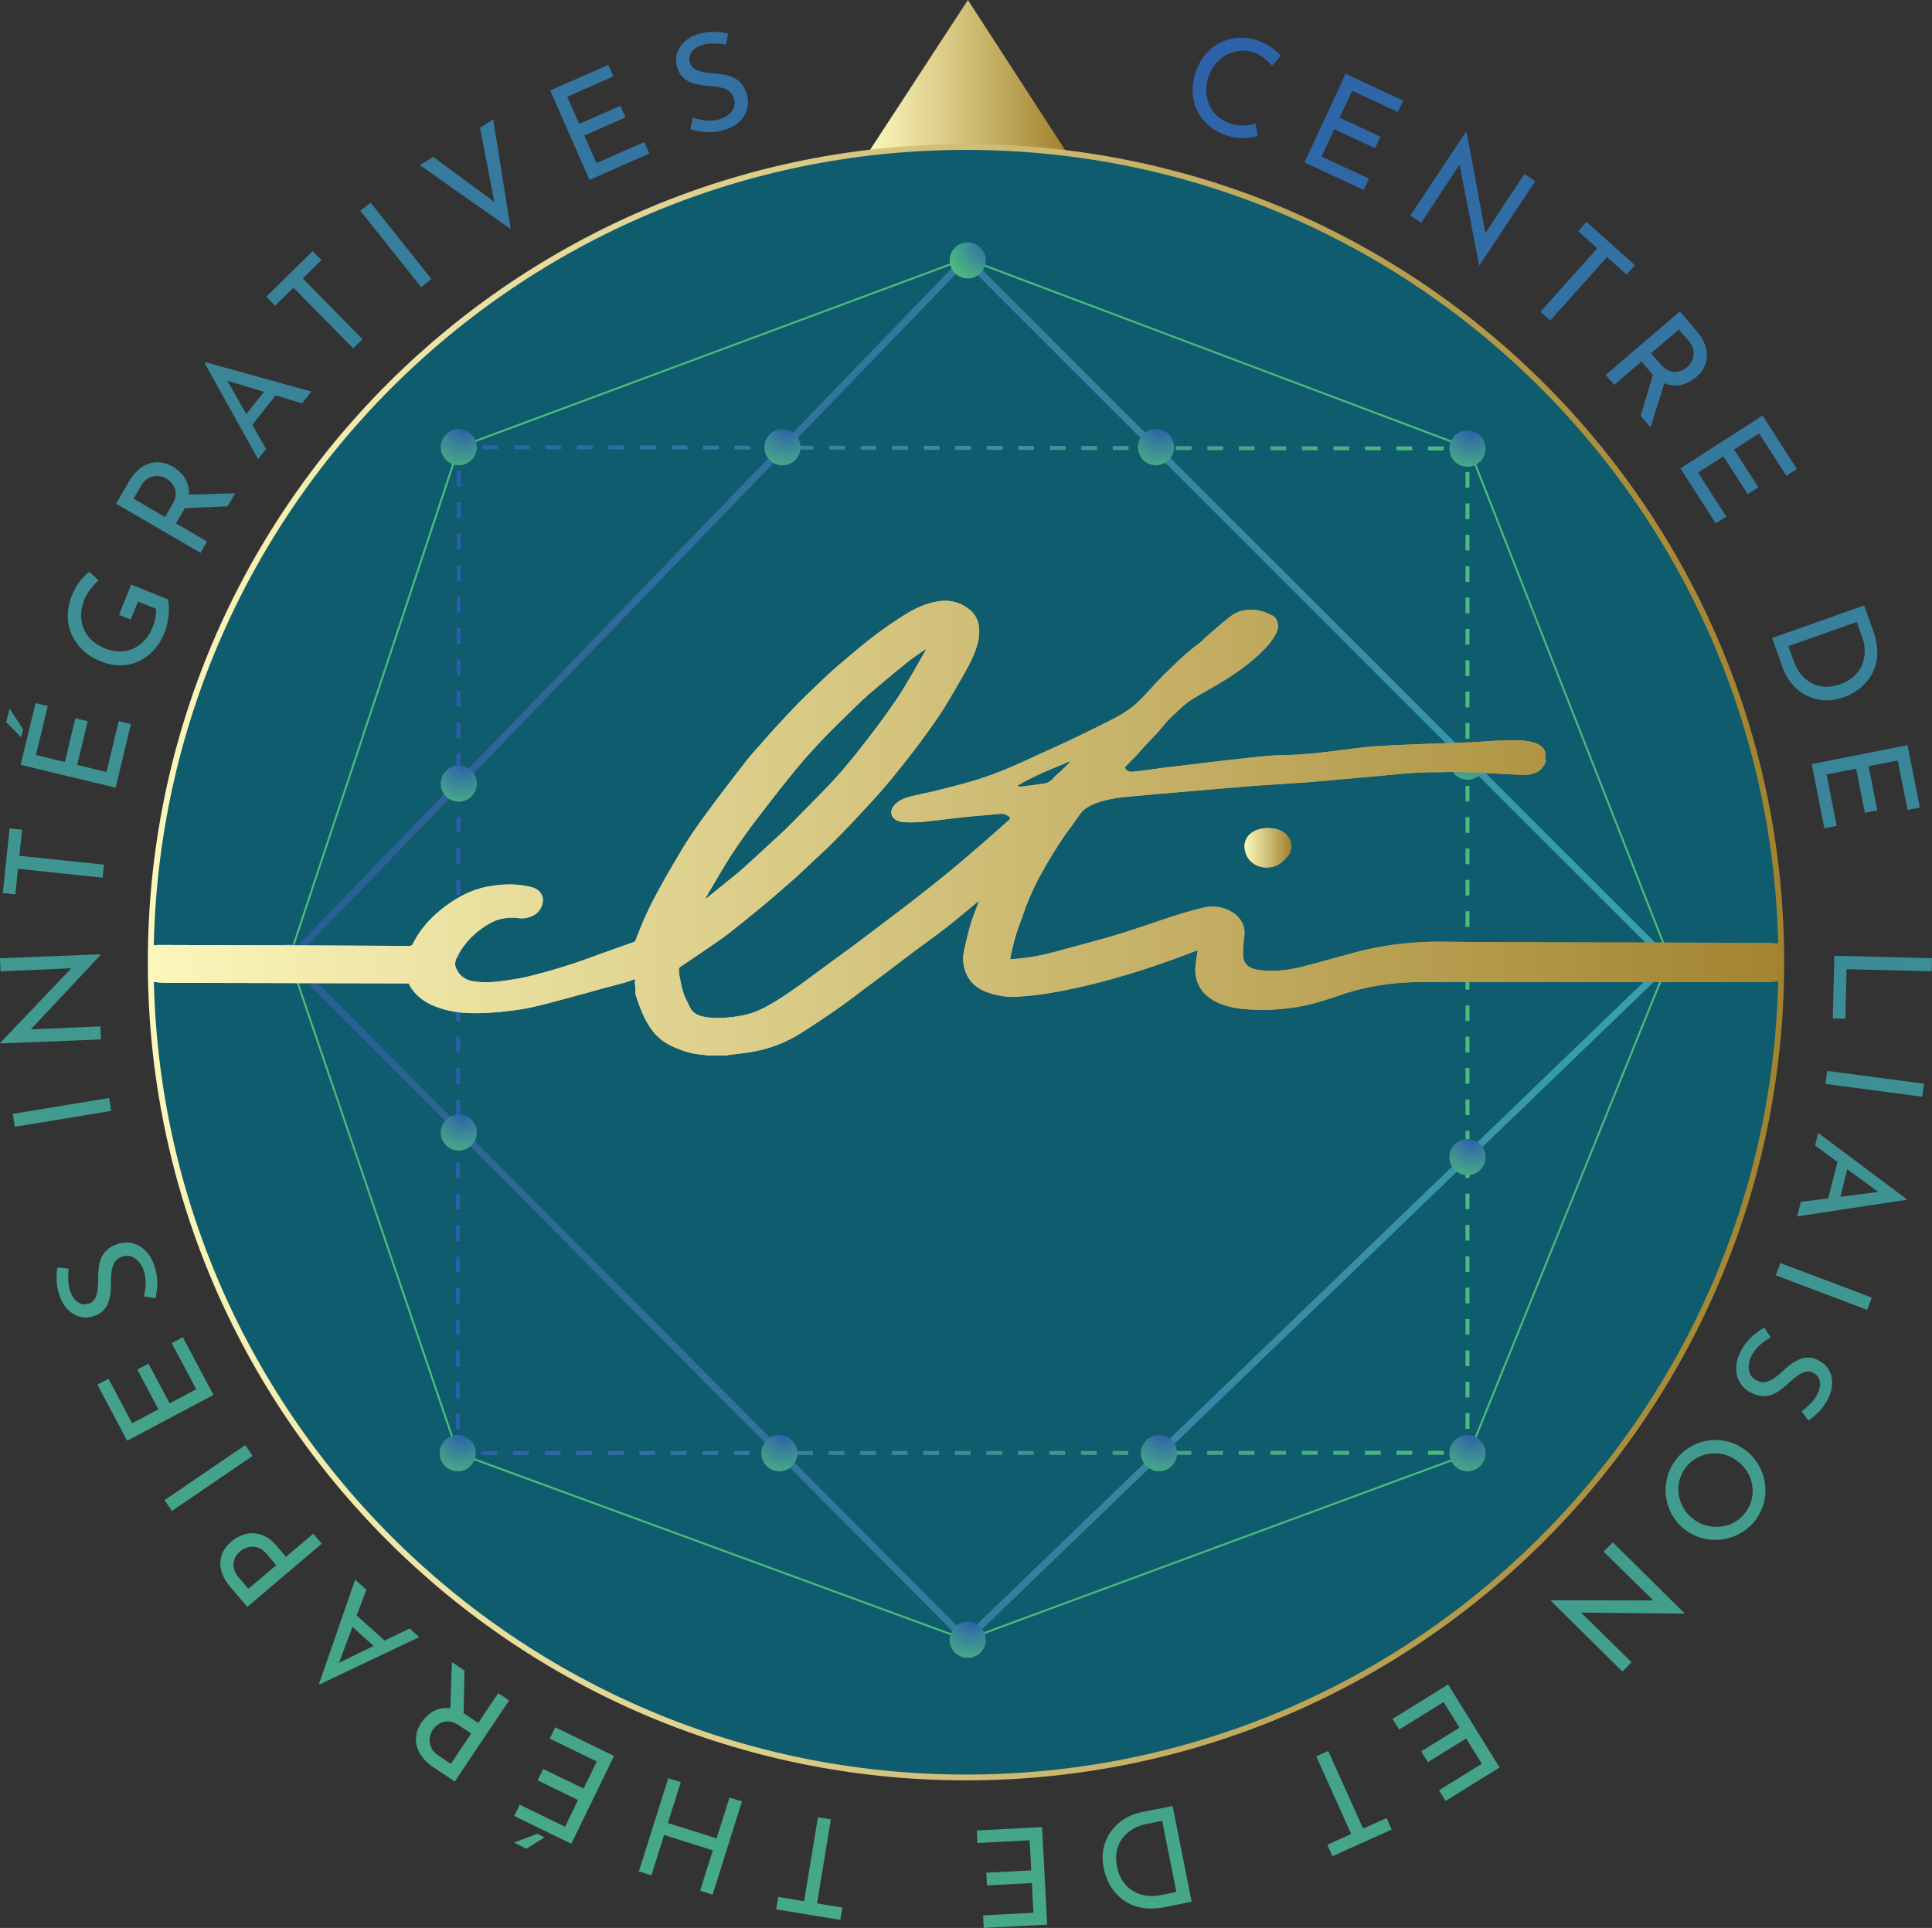 <?xml version="1.0" encoding="UTF-8"?>
<svg data-bbox="-0.01 0 1331.47 1328.75" viewBox="0 0 1331.46 1328.75" xmlns:xlink="http://www.w3.org/1999/xlink" xmlns="http://www.w3.org/2000/svg" data-type="ugc">
    <rect x="0" y="0" width="1331.46" height="1328.75" fill="#333333" stroke="none"/>
    <g>
        <defs>
            <radialGradient gradientUnits="userSpaceOnUse" gradientTransform="rotate(1.47 673.372 681.715)" r="476.39" fy="654.35" fx="674.47" cy="654.35" cx="674.47" id="0a3f0826-79ab-41a2-a1f8-836e0e99548c">
                <stop stop-color="#2c5eac" offset="0"/>
                <stop stop-color="#4cbb7e" offset=".98"/>
            </radialGradient>
            <radialGradient xlink:href="#0a3f0826-79ab-41a2-a1f8-836e0e99548c" gradientTransform="rotate(1.09 670.38 677.534)" r="33.11" fy="533.19" fx="316.35" cy="533.19" cx="316.35" id="2b0a9b63-02c7-4b3c-90a0-089f821c8c9f"/>
            <radialGradient xlink:href="#0a3f0826-79ab-41a2-a1f8-836e0e99548c" gradientTransform="rotate(1.09 670.38 677.534)" r="33.11" fy="658.49" fx="201.86" cy="658.49" cx="201.86" id="719fc037-98f0-49bb-b1b2-2be3ac91c365"/>
            <radialGradient xlink:href="#0a3f0826-79ab-41a2-a1f8-836e0e99548c" gradientTransform="rotate(1.09 670.38 677.534)" r="33.11" fy="985.39" fx="807.61" cy="985.39" cx="807.61" id="df4cdab0-dc27-4ff4-adfa-635508949e16"/>
            <radialGradient xlink:href="#0a3f0826-79ab-41a2-a1f8-836e0e99548c" gradientTransform="rotate(90 1006.615 523.145)" r="33.11" fy="504.79" fx="1011.08" cy="504.79" cx="1011.08" id="3ff13f76-655f-43d4-9242-afa7bba6bce2"/>
            <radialGradient xlink:href="#0a3f0826-79ab-41a2-a1f8-836e0e99548c" gradientTransform="rotate(90 1011.105 995.225)" r="33.11" fy="981.35" fx="1020.15" cy="981.35" cx="1020.15" id="4d6aedbc-af44-4581-b338-1fdd424509f1"/>
            <radialGradient xlink:href="#0a3f0826-79ab-41a2-a1f8-836e0e99548c" gradientTransform="rotate(90 1145.06 658.81)" r="33.11" fy="640.42" fx="1152.16" cy="640.42" cx="1152.16" id="d41f787e-f770-4a61-a028-69c59b0231b3"/>
            <radialGradient xlink:href="#0a3f0826-79ab-41a2-a1f8-836e0e99548c" gradientTransform="rotate(1.09 670.38 677.534)" r="33.11" fy="990.37" fx="546" cy="990.37" cx="546" id="435e8357-4442-42ab-a5ec-591cde2be17b"/>
            <radialGradient xlink:href="#0a3f0826-79ab-41a2-a1f8-836e0e99548c" gradientTransform="rotate(1.09 670.38 677.534)" r="33.11" fy="292.26" fx="792.33" cy="292.26" cx="792.33" id="19ccbd8c-a0ff-4856-8145-5fa1854dda30"/>
            <radialGradient xlink:href="#0a3f0826-79ab-41a2-a1f8-836e0e99548c" gradientTransform="rotate(1.09 670.38 677.534)" r="33.11" fy="1116.51" fx="678.24" cy="1116.51" cx="678.24" id="62c28cb3-be0c-45ea-9dce-fd6b6227c4d0"/>
            <radialGradient xlink:href="#0a3f0826-79ab-41a2-a1f8-836e0e99548c" gradientTransform="rotate(1.09 670.38 677.534)" r="33.11" fy="777.36" fx="1016.27" cy="777.36" cx="1016.27" id="92963ed6-73cd-4ea4-a9ba-28caee81c779"/>
            <radialGradient xlink:href="#0a3f0826-79ab-41a2-a1f8-836e0e99548c" r="33.11" fy="165.81" fx="669.64" cy="165.81" cx="669.64" id="5fee73f3-e222-436f-a643-65fb4c19b7ce"/>
            <radialGradient xlink:href="#0a3f0826-79ab-41a2-a1f8-836e0e99548c" gradientTransform="rotate(90 1004.585 309.565)" r="33.11" fy="289.17" fx="1006.98" cy="289.17" cx="1006.98" id="f1803603-e4c7-482f-ad50-8bb6285f9bae"/>
            <radialGradient xlink:href="#0a3f0826-79ab-41a2-a1f8-836e0e99548c" gradientTransform="rotate(1.09 670.38 677.534)" r="33.11" fy="773.61" fx="320.93" cy="773.61" cx="320.93" id="50eab5ab-bdaa-47aa-8ff9-a6976853e0e5"/>
            <radialGradient xlink:href="#0a3f0826-79ab-41a2-a1f8-836e0e99548c" gradientTransform="rotate(1.09 670.38 677.534)" r="33.11" fy="297.15" fx="534.98" cy="297.15" cx="534.98" id="f0a3475f-708b-4f42-b203-b5f022d23478"/>
            <radialGradient xlink:href="#0a3f0826-79ab-41a2-a1f8-836e0e99548c" gradientTransform="rotate(1.09 670.38 677.534)" r="33.11" fy="994.58" fx="324.4" cy="994.58" cx="324.4" id="ba3c55b3-edfb-4153-928d-b798aaac5b68"/>
            <radialGradient xlink:href="#0a3f0826-79ab-41a2-a1f8-836e0e99548c" gradientTransform="rotate(1.09 670.38 677.534)" r="33.11" fy="301.39" fx="311.95" cy="301.39" cx="311.95" id="11dd5b19-7e52-4b19-94ee-c6aad95d99b7"/>
            <radialGradient xlink:href="#0a3f0826-79ab-41a2-a1f8-836e0e99548c" r="1741.59" fy="-41.04" fx="811.65" cy="-41.04" cx="811.65" id="7e33889b-5119-40fd-b21e-612c72ce0ac2"/>
            <radialGradient xlink:href="#0a3f0826-79ab-41a2-a1f8-836e0e99548c" r="1741.59" fy="-41.04" fx="811.65" cy="-41.04" cx="811.65" id="a7086bc1-5204-4c99-baba-014cd0ea307d"/>
            <radialGradient xlink:href="#0a3f0826-79ab-41a2-a1f8-836e0e99548c" r="1741.59" fy="-41.04" fx="811.65" cy="-41.04" cx="811.65" id="e8ab4253-e326-44dd-af3c-7ed9da103de8"/>
            <radialGradient xlink:href="#0a3f0826-79ab-41a2-a1f8-836e0e99548c" r="1741.59" fy="-41.04" fx="811.65" cy="-41.04" cx="811.65" id="42de990e-928d-4fa5-a726-b4e1b1e88e31"/>
            <radialGradient xlink:href="#0a3f0826-79ab-41a2-a1f8-836e0e99548c" r="1741.59" fy="-41.04" fx="811.65" cy="-41.04" cx="811.65" id="1d6f2efc-56ad-4934-bff6-2f167eae3a8d"/>
            <radialGradient xlink:href="#0a3f0826-79ab-41a2-a1f8-836e0e99548c" r="1741.59" fy="-41.04" fx="811.65" cy="-41.04" cx="811.65" id="8c45698a-e3ff-4e18-b9e5-a2c4a05bb6c7"/>
            <radialGradient xlink:href="#0a3f0826-79ab-41a2-a1f8-836e0e99548c" r="1741.59" fy="-41.04" fx="811.65" cy="-41.04" cx="811.65" id="72958d55-9b4f-4bbf-a003-06a2016c5dab"/>
            <radialGradient xlink:href="#0a3f0826-79ab-41a2-a1f8-836e0e99548c" r="1741.59" fy="-41.04" fx="811.65" cy="-41.04" cx="811.65" id="ef5812bc-690c-4e03-8775-65e89067bd41"/>
            <radialGradient xlink:href="#0a3f0826-79ab-41a2-a1f8-836e0e99548c" r="1741.59" fy="-41.04" fx="811.65" cy="-41.04" cx="811.65" id="498e6b9e-c457-4dec-b7d7-a2d79079e2e2"/>
            <radialGradient xlink:href="#0a3f0826-79ab-41a2-a1f8-836e0e99548c" r="1741.59" fy="-41.04" fx="811.65" cy="-41.04" cx="811.65" id="dfa7f158-032a-4327-ac15-1633bcce1f2e"/>
            <radialGradient xlink:href="#0a3f0826-79ab-41a2-a1f8-836e0e99548c" r="1741.59" fy="-41.04" fx="811.65" cy="-41.04" cx="811.65" id="98c8774f-b222-476c-9dac-48a2e4138af2"/>
            <radialGradient xlink:href="#0a3f0826-79ab-41a2-a1f8-836e0e99548c" r="1741.59" fy="-41.04" fx="811.65" cy="-41.04" cx="811.65" id="8851e9b3-dd91-4fa5-8d29-6ed181260b4d"/>
            <radialGradient xlink:href="#0a3f0826-79ab-41a2-a1f8-836e0e99548c" r="1741.59" fy="-41.04" fx="811.65" cy="-41.04" cx="811.65" id="9c0e1408-eda2-48f7-9234-5423ef1caf45"/>
            <radialGradient xlink:href="#0a3f0826-79ab-41a2-a1f8-836e0e99548c" r="1741.59" fy="-41.04" fx="811.65" cy="-41.04" cx="811.65" id="fb1a0eb4-96d8-4a9f-9a9f-cf2ba5153563"/>
            <radialGradient xlink:href="#0a3f0826-79ab-41a2-a1f8-836e0e99548c" r="1741.59" fy="-41.04" fx="811.65" cy="-41.04" cx="811.65" id="733c953c-248d-42c7-9e23-286397da6e64"/>
            <radialGradient xlink:href="#0a3f0826-79ab-41a2-a1f8-836e0e99548c" r="1741.59" fy="-41.04" fx="811.65" cy="-41.04" cx="811.65" id="f6566645-7a9b-4fe8-a779-d1c8a9d2d663"/>
            <radialGradient xlink:href="#0a3f0826-79ab-41a2-a1f8-836e0e99548c" r="1741.59" fy="-41.04" fx="811.65" cy="-41.04" cx="811.65" id="53b62ee7-6992-4d6f-b0eb-94d111faeb93"/>
            <radialGradient xlink:href="#0a3f0826-79ab-41a2-a1f8-836e0e99548c" r="1741.59" fy="-41.04" fx="811.65" cy="-41.04" cx="811.65" id="8a9fa1ab-cef8-4f06-989d-063e55802752"/>
            <radialGradient xlink:href="#0a3f0826-79ab-41a2-a1f8-836e0e99548c" r="1741.59" fy="-41.04" fx="811.65" cy="-41.04" cx="811.65" id="eece45f8-cb5f-4540-bed4-397902f16e71"/>
            <radialGradient xlink:href="#0a3f0826-79ab-41a2-a1f8-836e0e99548c" r="1741.59" fy="-41.04" fx="811.65" cy="-41.04" cx="811.65" id="77ac6958-cae1-4a58-a61a-a1ec057945ec"/>
            <radialGradient xlink:href="#0a3f0826-79ab-41a2-a1f8-836e0e99548c" r="1741.59" fy="-41.04" fx="811.65" cy="-41.04" cx="811.65" id="77f4a515-151c-477c-8a91-5210d4e20fbb"/>
            <radialGradient xlink:href="#0a3f0826-79ab-41a2-a1f8-836e0e99548c" r="1741.59" fy="-41.04" fx="811.65" cy="-41.04" cx="811.65" id="3dabdf51-e317-44bb-ab01-417ec900ab38"/>
            <radialGradient xlink:href="#0a3f0826-79ab-41a2-a1f8-836e0e99548c" r="1741.59" fy="-41.04" fx="811.65" cy="-41.04" cx="811.65" id="a9576314-6c11-439c-94aa-8b442a123946"/>
            <radialGradient xlink:href="#0a3f0826-79ab-41a2-a1f8-836e0e99548c" r="1741.59" fy="-41.04" fx="811.65" cy="-41.04" cx="811.65" id="bbfecff6-a761-4ec6-9720-0088605d0833"/>
            <radialGradient xlink:href="#0a3f0826-79ab-41a2-a1f8-836e0e99548c" r="1741.59" fy="-41.04" fx="811.65" cy="-41.04" cx="811.65" id="ee65ea14-0f46-44f0-a081-f85c43c6e617"/>
            <radialGradient xlink:href="#0a3f0826-79ab-41a2-a1f8-836e0e99548c" r="1741.59" fy="-41.04" fx="811.65" cy="-41.04" cx="811.65" id="1b8d2aa5-a523-46b5-8c8d-1d3e17d72b88"/>
            <radialGradient xlink:href="#0a3f0826-79ab-41a2-a1f8-836e0e99548c" r="1741.59" fy="-41.04" fx="811.65" cy="-41.04" cx="811.65" id="08eb6c0e-7b63-4c6b-9503-cbde752102aa"/>
            <radialGradient xlink:href="#0a3f0826-79ab-41a2-a1f8-836e0e99548c" r="1741.59" fy="-41.04" fx="811.65" cy="-41.04" cx="811.65" id="cb30d1b4-f469-401a-b63b-801a8eb79228"/>
            <radialGradient xlink:href="#0a3f0826-79ab-41a2-a1f8-836e0e99548c" r="1741.59" fy="-41.04" fx="811.65" cy="-41.04" cx="811.65" id="36f13f1f-f1f3-4d17-99b0-1e4ca9117600"/>
            <radialGradient xlink:href="#0a3f0826-79ab-41a2-a1f8-836e0e99548c" r="1741.59" fy="-41.04" fx="811.65" cy="-41.04" cx="811.65" id="11967383-f08a-4e36-83fd-94c55c2c5bf0"/>
            <radialGradient xlink:href="#0a3f0826-79ab-41a2-a1f8-836e0e99548c" r="1741.59" fy="-41.04" fx="811.65" cy="-41.04" cx="811.65" id="029d3423-27a5-4b06-938d-5708510caf05"/>
            <radialGradient xlink:href="#0a3f0826-79ab-41a2-a1f8-836e0e99548c" r="1741.59" fy="-41.04" fx="811.65" cy="-41.04" cx="811.65" id="60c3ff98-1fc3-4e54-ab62-ef4a29134ccb"/>
            <radialGradient xlink:href="#0a3f0826-79ab-41a2-a1f8-836e0e99548c" r="1741.59" fy="-41.04" fx="811.65" cy="-41.04" cx="811.65" id="fd002fb3-634a-4a31-bca8-f0b39b2840ee"/>
            <radialGradient xlink:href="#0a3f0826-79ab-41a2-a1f8-836e0e99548c" r="1741.59" fy="-41.04" fx="811.65" cy="-41.04" cx="811.65" id="1d9108fc-1fb5-4c04-a6ec-40758e9c08a1"/>
            <radialGradient xlink:href="#0a3f0826-79ab-41a2-a1f8-836e0e99548c" r="1741.59" fy="-41.04" fx="811.65" cy="-41.04" cx="811.65" id="c7c97e88-6546-4d82-9f3a-65ee6cf2fa5c"/>
            <radialGradient xlink:href="#0a3f0826-79ab-41a2-a1f8-836e0e99548c" r="1741.59" fy="-41.04" fx="811.65" cy="-41.04" cx="811.65" id="b9f65440-f925-4c9a-a4e0-b879cb6f365d"/>
            <radialGradient xlink:href="#0a3f0826-79ab-41a2-a1f8-836e0e99548c" r="1741.59" fy="-41.04" fx="811.65" cy="-41.04" cx="811.65" id="6f371c9c-b4b6-42ad-b1a9-92c7f002fe86"/>
            <radialGradient xlink:href="#0a3f0826-79ab-41a2-a1f8-836e0e99548c" r="1741.59" fy="-41.04" fx="811.65" cy="-41.04" cx="811.65" id="5cdb6c9c-1a70-4bb4-bb3a-56f22ea5f6a3"/>
            <radialGradient xlink:href="#0a3f0826-79ab-41a2-a1f8-836e0e99548c" r="1741.59" fy="-41.04" fx="811.65" cy="-41.04" cx="811.65" id="e96ab15b-4136-454c-9bd7-13fc8952cfb8"/>
            <radialGradient xlink:href="#0a3f0826-79ab-41a2-a1f8-836e0e99548c" r="1741.59" fy="-41.04" fx="811.65" cy="-41.04" cx="811.65" id="2e9de1bb-0182-4bc9-82af-beca74fa737d"/>
            <linearGradient gradientUnits="userSpaceOnUse" y2="999.23" x2="1012.69" y1="999.23" x1="314.09" id="651c632e-99a8-484e-9496-6a25cc0c6e71">
                <stop stop-color="#2c5eac" offset="0"/>
                <stop stop-color="#4cbb7e" offset=".98"/>
            </linearGradient>
            <linearGradient xlink:href="#651c632e-99a8-484e-9496-6a25cc0c6e71" y2="1001.41" y1="1001.41" id="d0398c80-a4d8-4474-af28-cee306372bf6"/>
            <linearGradient xlink:href="#651c632e-99a8-484e-9496-6a25cc0c6e71" y2="999.49" x2="1012.69" y1="999.49" x1="314.09" id="923a3b66-114a-4f31-8272-5262ec1e3504"/>
            <linearGradient xlink:href="#651c632e-99a8-484e-9496-6a25cc0c6e71" y2="652.18" y1="652.18" id="069d8452-12e8-4636-a1a9-042152102c63"/>
            <linearGradient xlink:href="#651c632e-99a8-484e-9496-6a25cc0c6e71" y2="310.28" y1="310.28" id="899c3e1f-5796-41f9-8e96-9dd8d1cdd0fa"/>
            <linearGradient xlink:href="#651c632e-99a8-484e-9496-6a25cc0c6e71" y2="308.66" x2="1012.69" y1="308.66" id="fb230f87-7fbf-44da-9fb7-ae4af3285ccd"/>
            <linearGradient xlink:href="#651c632e-99a8-484e-9496-6a25cc0c6e71" y2="311.13" y1="311.13" id="bd518467-6ab8-4dd5-b591-8d18b972ac5d"/>
            <linearGradient xlink:href="#651c632e-99a8-484e-9496-6a25cc0c6e71" y2="657.88" y1="657.88" id="01befee9-75d0-40db-b97f-d387f0950cbc"/>
            <linearGradient gradientUnits="userSpaceOnUse" gradientTransform="matrix(.97 .018 -.012 .97 23.18 -6.64)" y2="668.9" x2="1173.42" y1="668.9" x1="186.6" id="4ad991a8-9f47-429f-a91b-81333a24f2ef">
                <stop stop-color="#3b5ba9" offset="0"/>
                <stop stop-color="#4898be" offset=".59"/>
                <stop stop-color="#52c5cf" offset="1"/>
            </linearGradient>
            <linearGradient gradientUnits="userSpaceOnUse" y2="570.72" x2="1243.74" y1="570.72" x1="93.78" id="69a3948e-a491-48da-8dae-47cbff5b358f">
                <stop stop-color="#fcf7bc" offset="0"/>
                <stop stop-color="#d4c47e" offset=".45"/>
                <stop stop-color="#a1822e" offset="1"/>
            </linearGradient>
            <linearGradient xlink:href="#69a3948e-a491-48da-8dae-47cbff5b358f" y2="584.32" x2="889.82" y1="584.32" x1="857.65" id="d1a73377-7763-4d38-970b-532108f7b821"/>
            <linearGradient gradientUnits="userSpaceOnUse" y2="52.21" x2="734.72" y1="52.21" x1="599.11" id="d54868b1-d4d6-4783-a23e-3f38b6ddbcc3">
                <stop stop-color="#fdf7bc" offset="0"/>
                <stop stop-color="#d5c47e" offset=".45"/>
                <stop stop-color="#a1822e" offset="1"/>
            </linearGradient>
            <linearGradient xlink:href="#d54868b1-d4d6-4783-a23e-3f38b6ddbcc3" y2="663.18" x2="1229.59" y1="663.18" x1="101.87" id="0f84b0ae-b493-4b07-a993-af14a99094fc"/>
            <clipPath id="a005b8c4-748a-4573-8590-42d0d6d0cc64">
                <path d="M1227.59 663.18c0 310.307-251.553 561.86-561.86 561.86S103.87 973.487 103.87 663.18s251.553-561.86 561.86-561.86 561.86 251.553 561.86 561.86z"/>
            </clipPath>
        </defs>
        <path fill="#0e5c6d" d="M1227.59 663.18c0 310.307-251.553 561.86-561.86 561.86S103.87 973.487 103.87 663.18s251.553-561.86 561.86-561.86 561.86 251.553 561.86 561.86z"/>
        <path stroke="url(#651c632e-99a8-484e-9496-6a25cc0c6e71)" stroke-width="2.73" stroke-miterlimit="10" fill="none" d="M1011.32 995.82v5.45l-5.45.01"/>
        <path stroke="url(#d0398c80-a4d8-4474-af28-cee306372bf6)" stroke-dasharray="0 0 10.87 10.87" stroke-width="2.73" stroke-miterlimit="10" fill="none" d="m994.99 1001.28-668.64.25"/>
        <path stroke="url(#923a3b66-114a-4f31-8272-5262ec1e3504)" stroke-width="2.73" stroke-miterlimit="10" fill="none" d="M320.91 1001.54h-5.46l.01-5.46"/>
        <path stroke="url(#069d8452-12e8-4636-a1a9-042152102c63)" stroke-dasharray="0 0 10.83 10.83" stroke-width="2.73" stroke-miterlimit="10" fill="none" d="m315.47 985.25.7-666.14"/>
        <path stroke="url(#899c3e1f-5796-41f9-8e96-9dd8d1cdd0fa)" stroke-width="2.73" stroke-miterlimit="10" fill="none" d="M316.18 313.69v-5.45h5.46"/>
        <path stroke="url(#fb230f87-7fbf-44da-9fb7-ae4af3285ccd)" stroke-dasharray="0 0 10.86 10.86" stroke-width="2.73" stroke-miterlimit="10" fill="none" d="m332.5 308.26 667.94.81"/>
        <path stroke-width="2.73" stroke="url(#bd518467-6ab8-4dd5-b591-8d18b972ac5d)" stroke-miterlimit="10" fill="none" d="M1005.87 309.08h5.45v5.46"/>
        <path stroke="url(#01befee9-75d0-40db-b97f-d387f0950cbc)" stroke-dasharray="0 0 10.81 10.81" stroke-width="2.73" stroke-miterlimit="10" fill="none" d="M1011.32 325.36v665.05"/>
        <path opacity=".65" stroke="url(#4ad991a8-9f47-429f-a91b-81333a24f2ef)" stroke-width="4.82" stroke-miterlimit="10" fill="none" d="m1150.6 662.92-484.87 467.25-466.4-468.93 466.4-483.05 484.87 484.73z"/>
        <path stroke="url(#0a3f0826-79ab-41a2-a1f8-836e0e99548c)" stroke-width="1.36" stroke-miterlimit="10" fill="none" d="m316.18 308.24-116.85 352 116.12 341.3 350.28 128.63 346.59-128.11 138.28-341.14-138.28-352.05-346.59-130.68-349.55 130.05z"/>
        <path fill="url(#2b0a9b63-02c7-4b3c-90a0-089f821c8c9f)" d="M328.63 540.08c0 6.876-5.574 12.45-12.45 12.45-6.876 0-12.45-5.574-12.45-12.45 0-6.876 5.574-12.45 12.45-12.45 6.876 0 12.45 5.574 12.45 12.45z"/>
        <path fill="url(#719fc037-98f0-49bb-b1b2-2be3ac91c365)" d="M211.78 663.18c0 6.876-5.574 12.45-12.45 12.45-6.876 0-12.45-5.574-12.45-12.45 0-6.876 5.574-12.45 12.45-12.45 6.876 0 12.45 5.574 12.45 12.45z"/>
        <path fill="url(#df4cdab0-dc27-4ff4-adfa-635508949e16)" d="M811.2 1001.54c0 6.876-5.574 12.45-12.45 12.45-6.876 0-12.45-5.574-12.45-12.45 0-6.876 5.574-12.45 12.45-12.45 6.876 0 12.45 5.574 12.45 12.45z"/>
        <path transform="rotate(-88.91 1011.33 524.887)" fill="url(#3ff13f76-655f-43d4-9242-afa7bba6bce2)" d="M1023.77 524.89c0 6.876-5.574 12.45-12.45 12.45-6.876 0-12.45-5.574-12.45-12.45 0-6.876 5.574-12.45 12.45-12.45 6.876 0 12.45 5.574 12.45 12.45z"/>
        <path transform="rotate(-88.91 1011.336 1001.539)" fill="url(#4d6aedbc-af44-4581-b338-1fdd424509f1)" d="M1023.77 1001.54c0 6.876-5.574 12.45-12.45 12.45-6.876 0-12.45-5.574-12.45-12.45 0-6.876 5.574-12.45 12.45-12.45 6.876 0 12.45 5.574 12.45 12.45z"/>
        <path transform="rotate(-88.91 1149.803 663.18)" fill="url(#d41f787e-f770-4a61-a028-69c59b0231b3)" d="M1162.24 663.18c0 6.876-5.574 12.45-12.45 12.45-6.876 0-12.45-5.574-12.45-12.45 0-6.876 5.574-12.45 12.45-12.45 6.876 0 12.45 5.574 12.45 12.45z"/>
        <path fill="url(#435e8357-4442-42ab-a5ec-591cde2be17b)" d="M549.54 1001.54c0 6.876-5.574 12.45-12.45 12.45-6.876 0-12.45-5.574-12.45-12.45 0-6.876 5.574-12.45 12.45-12.45 6.876 0 12.45 5.574 12.45 12.45z"/>
        <path d="M809.1 308.47c-.13 6.88-5.81 12.34-12.69 12.21-6.88-.13-12.34-5.81-12.21-12.69.13-6.88 5.81-12.34 12.69-12.21 6.88.13 12.34 5.81 12.21 12.69Z" fill="url(#19ccbd8c-a0ff-4856-8145-5fa1854dda30)"/>
        <path d="M679.36 1130.41c-.13 6.88-5.81 12.34-12.69 12.21s-12.34-5.81-12.21-12.69c.13-6.88 5.81-12.34 12.69-12.21s12.34 5.81 12.21 12.69Z" fill="url(#62c28cb3-be0c-45ea-9dce-fd6b6227c4d0)"/>
        <path d="M1023.77 797.75c-.13 6.88-5.81 12.34-12.69 12.21-6.88-.13-12.34-5.81-12.21-12.69.13-6.88 5.81-12.34 12.69-12.21 6.88.13 12.34 5.81 12.21 12.69Z" fill="url(#92963ed6-73cd-4ea4-a9ba-28caee81c779)"/>
        <path fill="url(#5fee73f3-e222-436f-a643-65fb4c19b7ce)" d="M679.36 179.46c0 6.876-5.574 12.45-12.45 12.45-6.876 0-12.45-5.574-12.45-12.45 0-6.876 5.574-12.45 12.45-12.45 6.876 0 12.45 5.574 12.45 12.45z"/>
        <path transform="rotate(-88.91 1011.329 309.237)" fill="url(#f1803603-e4c7-482f-ad50-8bb6285f9bae)" d="M1023.77 309.24c0 6.876-5.574 12.45-12.45 12.45-6.876 0-12.45-5.574-12.45-12.45 0-6.876 5.574-12.45 12.45-12.45 6.876 0 12.45 5.574 12.45 12.45z"/>
        <path fill="url(#50eab5ab-bdaa-47aa-8ff9-a6976853e0e5)" d="M328.63 780.54c0 6.876-5.574 12.45-12.45 12.45-6.876 0-12.45-5.574-12.45-12.45 0-6.876 5.574-12.45 12.45-12.45 6.876 0 12.45 5.574 12.45 12.45z"/>
        <path fill="url(#f0a3475f-708b-4f42-b203-b5f022d23478)" d="M551.7 308.24c0 6.876-5.574 12.45-12.45 12.45-6.876 0-12.45-5.574-12.45-12.45 0-6.876 5.574-12.45 12.45-12.45 6.876 0 12.45 5.574 12.45 12.45z"/>
        <path fill="url(#ba3c55b3-edfb-4153-928d-b798aaac5b68)" d="M327.9 1001.54c0 6.876-5.574 12.45-12.45 12.45-6.876 0-12.45-5.574-12.45-12.45 0-6.876 5.574-12.45 12.45-12.45 6.876 0 12.45 5.574 12.45 12.45z"/>
        <path fill="url(#11dd5b19-7e52-4b19-94ee-c6aad95d99b7)" d="M328.63 308.24c0 6.876-5.574 12.45-12.45 12.45-6.876 0-12.45-5.574-12.45-12.45 0-6.876 5.574-12.45 12.45-12.45 6.876 0 12.45 5.574 12.45 12.45z"/>
        <path d="M866.68 93.79c-1.29.39-2.99.75-5.1 1.08-2.11.33-4.49.42-7.14.27-2.65-.15-5.45-.68-8.42-1.58-4.91-1.55-9.11-3.8-12.6-6.74-3.49-2.94-6.19-6.32-8.12-10.15a31.983 31.983 0 0 1-3.34-12.25c-.31-4.34.21-8.71 1.54-13.11 1.46-4.81 3.58-9.02 6.35-12.62 2.78-3.6 6.06-6.47 9.85-8.59 3.79-2.13 7.88-3.43 12.28-3.92 4.39-.48 8.91-.02 13.55 1.38 3.86 1.17 7.21 2.75 10.04 4.75 2.83 1.99 5.17 4.02 7.02 6.07l-5.96 7.15c-1.4-1.79-3.22-3.6-5.45-5.45-2.23-1.84-4.86-3.22-7.89-4.14-3.15-.95-6.31-1.23-9.48-.83-3.17.4-6.17 1.41-8.99 3.02-2.82 1.61-5.29 3.72-7.41 6.32s-3.71 5.66-4.77 9.16c-1.04 3.45-1.47 6.84-1.28 10.17.19 3.33.97 6.42 2.35 9.27s3.33 5.34 5.86 7.47c2.53 2.13 5.61 3.74 9.24 4.84 3.27.99 6.33 1.37 9.19 1.13 2.86-.24 5.31-.73 7.35-1.47l1.33 8.77Z" fill="url(#7e33889b-5119-40fd-b21e-612c72ce0ac2)"/>
        <path d="m927.33 50.89 39.69 18.45-3.65 7.85-31.5-14.64-8.64 18.58 28.12 13.07-3.69 7.94-28.12-13.07-8.75 18.83 32.68 15.19-3.65 7.85-40.87-19 28.38-61.06Z" fill="url(#a7086bc1-5204-4c99-baba-014cd0ea307d)"/>
        <path d="m1019.31 182.57-14.15-72.79 1.81 1.99-27.51 41.76-7.52-5 38.39-57.79.39.26 13.5 72.58-1.45-1.52 27.77-42.15 7.52 5-38.44 57.87-.31-.21Z" fill="url(#e8ab4253-e326-44dd-af3c-7ed9da103de8)"/>
        <path d="m1093.39 152.9 33.34 29.91-5.78 6.45-13.45-12.06-39.18 43.67-6.72-6.03 39.18-43.67-13.17-11.82 5.78-6.45Z" fill="url(#42de990e-928d-4fa5-a726-b4e1b1e88e31)"/>
        <path d="M1169.32 228.2c2.22 2.59 3.93 5.28 5.12 8.06 1.19 2.78 1.82 5.56 1.87 8.33.05 2.78-.52 5.47-1.71 8.09s-3.06 5.01-5.61 7.2a26.72 26.72 0 0 1-6.7 4.21c-2.44 1.07-5.02 1.6-7.75 1.61-2.73 0-5.52-.67-8.36-2.03-2.84-1.36-5.66-3.67-8.45-6.93l-6.48-7.57-18.81 16.12-5.88-6.86 51.13-43.8 11.63 13.58Zm-21.82 34.51-10.05 31.78-6.79-7.92 9.59-31.89 7.24 8.02Zm-3.25-11.81c1.74 2.03 3.49 3.45 5.25 4.27 1.76.82 3.45 1.19 5.07 1.12 1.61-.07 3.1-.41 4.47-1.01 1.37-.6 2.57-1.34 3.61-2.23 1.04-.89 1.95-1.97 2.73-3.26.78-1.28 1.32-2.73 1.62-4.33.3-1.61.22-3.3-.24-5.07-.46-1.77-1.45-3.56-2.99-5.35l-6.79-7.92-19.1 16.36 6.36 7.43Z" fill="url(#1d6f2efc-56ad-4934-bff6-2f167eae3a8d)"/>
        <path d="m1214.69 286.42 23.67 36.82-7.29 4.68-18.79-29.22-17.23 11.08 16.77 26.08-7.36 4.73-16.77-26.08-17.47 11.23 19.49 30.31-7.29 4.68-24.38-37.91 56.63-36.41Z" fill="url(#8c45698a-e3ff-4e18-b9e5-a2c4a05bb6c7)"/>
        <path d="m1221.29 439.71 63.47-22.46 6.12 17.29c2.24 6.32 3.18 12.01 2.83 17.08-.35 5.06-1.64 9.52-3.86 13.37-2.23 3.85-5.03 7.06-8.39 9.64-3.37 2.58-6.99 4.55-10.85 5.91-4.8 1.7-9.4 2.39-13.79 2.07-4.4-.32-8.45-1.45-12.17-3.4-3.72-1.94-6.96-4.55-9.73-7.82-2.77-3.27-4.9-7.01-6.39-11.22l-7.24-20.46Zm11.18 5.63 3.64 10.27c1.22 3.45 2.88 6.47 4.98 9.05 2.1 2.58 4.53 4.62 7.3 6.11 2.77 1.49 5.82 2.34 9.15 2.54 3.33.2 6.87-.36 10.62-1.68 3.86-1.37 7.04-3.22 9.54-5.55 2.5-2.33 4.35-4.96 5.55-7.89 1.2-2.93 1.82-5.98 1.85-9.15.03-3.17-.49-6.28-1.57-9.32l-3.92-11.06-47.14 16.68Z" fill="url(#72958d55-9b4f-4bbf-a003-06a2016c5dab)"/>
        <path d="m1314.63 513.59 8.46 42.94-8.5 1.67-6.72-34.08-20.1 3.96 6 30.43-8.59 1.69-6-30.43-20.38 4.02 6.97 35.36-8.5 1.67-8.72-44.22 66.06-13.02Z" fill="url(#ef5812bc-690c-4e03-8775-65e89067bd41)"/>
        <path d="m1331.46 660.38-.22 9.03-58.65-1.43-.83 34.17-8.66-.21 1.05-43.2 67.31 1.64Z" fill="url(#498e6b9e-c457-4dec-b7d7-a2d79079e2e2)"/>
        <path d="m1325.98 746.92-1.19 8.96-66.75-8.85 1.19-8.96 66.75 8.85Z" fill="url(#dfa7f158-032a-4327-ac15-1633bcce1f2e)"/>
        <path d="m1253.05 780.83 60.84 45.56-.14.54-75.19 11.42 2.52-10.02 59.64-7.65 2.5 7.25-52.36-38.44 2.18-8.67Zm20.54 22.94-6.11 24.29-8.31.98 7.48-29.71 6.95 4.44Z" fill="url(#98c8774f-b222-476c-9dac-48a2e4138af2)"/>
        <path d="m1289.94 894.32-3.2 8.45-62.97-23.82 3.2-8.45 62.97 23.82Z" fill="url(#8851e9b3-dd91-4fa5-8d29-6ed181260b4d)"/>
        <path d="M1241.57 972.74c2.09-1.52 4.13-3.3 6.14-5.35s3.6-4.23 4.77-6.56c1.62-3.21 2.17-6.16 1.64-8.82-.53-2.67-2.04-4.63-4.54-5.89-1.88-.95-3.79-1.13-5.72-.54-1.93.59-3.87 1.63-5.8 3.12a87.293 87.293 0 0 0-5.83 4.93c-1.59 1.49-3.3 2.92-5.14 4.29a24.648 24.648 0 0 1-5.86 3.25c-2.07.8-4.29 1.13-6.67 1.02-2.37-.12-4.97-.89-7.8-2.32-3.21-1.62-5.73-3.88-7.53-6.78-1.81-2.9-2.72-6.19-2.73-9.88-.01-3.69 1.01-7.59 3.08-11.69 1.32-2.61 2.87-4.97 4.67-7.08s3.71-3.95 5.75-5.5c2.03-1.55 3.98-2.86 5.85-3.93l4.51 6.76c-1.61.85-3.28 1.92-5.01 3.21a30.771 30.771 0 0 0-4.76 4.38c-1.45 1.63-2.62 3.33-3.52 5.11-.98 1.94-1.6 3.99-1.86 6.16s.03 4.22.85 6.17c.83 1.95 2.43 3.52 4.81 4.72 2 1.01 3.96 1.32 5.89.94 1.93-.38 3.82-1.2 5.67-2.46s3.68-2.71 5.49-4.37c1.64-1.6 3.39-3.14 5.24-4.6 1.85-1.46 3.81-2.7 5.89-3.71 2.07-1.01 4.28-1.56 6.63-1.66 2.35-.1 4.82.5 7.43 1.82 3.16 1.59 5.53 3.75 7.12 6.46 1.59 2.71 2.39 5.74 2.4 9.09.01 3.35-.79 6.76-2.41 10.26-1.96 3.88-4.16 7.06-6.6 9.55-2.44 2.49-4.9 4.53-7.37 6.14l-4.68-6.22Z" fill="url(#9c0e1408-eda2-48f7-9234-5423ef1caf45)"/>
        <path d="M1202.07 998.88c3.8 2.68 6.89 5.95 9.27 9.79 2.38 3.84 3.96 7.98 4.75 12.41a34.8 34.8 0 0 1-.19 13.26c-.91 4.41-2.74 8.57-5.5 12.48-2.69 3.8-5.96 6.88-9.83 9.25a35.303 35.303 0 0 1-12.49 4.69c-4.46.77-8.9.69-13.34-.24-4.44-.93-8.58-2.75-12.44-5.47s-6.96-6.02-9.32-9.89c-2.36-3.87-3.91-8-4.64-12.4-.74-4.39-.63-8.8.33-13.22.95-4.42 2.79-8.56 5.51-12.41 2.76-3.91 6.04-7.04 9.84-9.41s7.89-3.95 12.28-4.72c4.39-.78 8.78-.7 13.17.24 4.39.93 8.59 2.82 12.6 5.65Zm-5.37 7.61c-2.94-2.08-6.04-3.48-9.28-4.21-3.24-.73-6.5-.83-9.77-.29-3.27.54-6.32 1.66-9.15 3.35-2.83 1.69-5.26 3.98-7.3 6.87s-3.38 5.95-4.03 9.18a25.22 25.22 0 0 0-.08 9.64c.6 3.19 1.78 6.22 3.57 9.07 1.78 2.86 4.12 5.3 7.01 7.34 2.94 2.08 6.06 3.48 9.34 4.2 3.29.72 6.56.85 9.82.38 3.26-.47 6.32-1.58 9.18-3.32 2.86-1.74 5.3-4.03 7.3-6.87 2.04-2.89 3.39-5.99 4.04-9.28.66-3.3.67-6.55.05-9.76s-1.85-6.23-3.7-9.05c-1.84-2.82-4.19-5.24-7.03-7.24Z" fill="url(#fb1a0eb4-96d8-4a9f-9a9f-cf2ba5153563)"/>
        <path d="m1068.97 1102.92 74.15.15-2.3 1.39-35.67-35.05 6.35-6.42 49.31 48.81-.33.33-73.82-.74 1.77-1.13 36 35.38-6.35 6.42-49.38-48.87.26-.27Z" fill="url(#733c953c-248d-42c7-9e23-286397da6e64)"/>
        <path d="m1033.45 1218.18-37.21 23.05-4.56-7.36 29.53-18.29-10.79-17.42-26.36 16.33-4.61-7.44 26.36-16.33-10.94-17.65-30.64 18.98-4.56-7.36 38.31-23.74 35.46 57.23Z" fill="url(#f6566645-7a9b-4fe8-a779-d1c8a9d2d663)"/>
        <path d="m959.12 1260.94-40.85 18.38-3.55-7.9 16.47-7.42-24.08-53.5 8.24-3.71 24.08 53.5 16.13-7.26 3.55 7.9Z" fill="url(#53b62ee7-6992-4d6f-b0eb-94d111faeb93)"/>
        <path d="m808.11 1244.68 13.14 66.04-17.99 3.58c-6.58 1.31-12.34 1.43-17.3.36-4.96-1.07-9.19-2.98-12.68-5.74-3.49-2.76-6.27-5.99-8.34-9.69-2.07-3.71-3.5-7.57-4.3-11.58-.99-4.99-1.02-9.64-.07-13.94.95-4.3 2.65-8.16 5.11-11.55 2.46-3.4 5.5-6.24 9.13-8.51 3.63-2.27 7.64-3.85 12.02-4.72l21.28-4.23Zm-7.17 10.26-10.69 2.12c-3.59.71-6.82 1.93-9.67 3.63-2.86 1.71-5.22 3.82-7.09 6.35-1.87 2.52-3.15 5.42-3.83 8.69s-.63 6.85.14 10.75c.8 4.02 2.17 7.43 4.13 10.24 1.95 2.81 4.29 5.02 7.01 6.63 2.73 1.61 5.66 2.66 8.79 3.14 3.13.48 6.29.41 9.45-.22l11.51-2.29-9.76-49.05Z" fill="url(#8a9fa1ab-cef8-4f06-989d-063e55802752)"/>
        <path d="m721.67 1326.47-43.71 2.28-.45-8.65 34.69-1.81-1.07-20.46-30.97 1.61-.46-8.74 30.97-1.61-1.08-20.74-35.99 1.87-.45-8.65 45.01-2.34 3.5 67.24Z" fill="url(#eece45f8-cb5f-4540-bed4-397902f16e71)"/>
        <path d="m579.12 1323.22-44.2-7.28 1.41-8.54 17.83 2.94 9.54-57.89 8.91 1.47-9.54 57.89 17.46 2.88-1.41 8.54Z" fill="url(#77ac6958-cae1-4a58-a61a-a1ec057945ec)"/>
        <path d="m440.29 1289.78 20.24-64.21 8.62 2.72-8.88 28.16 33.57 10.58 8.88-28.15 8.62 2.72-20.24 64.21-8.62-2.72 8.76-27.8-33.57-10.58-8.76 27.8-8.62-2.72Z" fill="url(#77f4a515-151c-477c-8a91-5210d4e20fbb)"/>
        <path d="m354.16 1269.93 16.09-6.05 5.02 2.44-12.41 7.84-8.71-4.24Zm39.58.82-39.36-19.15 3.79-7.79 31.23 15.2 8.96-18.42-27.88-13.57 3.83-7.87 27.88 13.57 9.09-18.67-32.41-15.77 3.79-7.79 40.53 19.72-29.46 60.54Z" fill="url(#3dabdf51-e317-44bb-ab01-417ec900ab38)"/>
        <path d="M298.54 1217.92c-2.84-1.9-5.2-4.03-7.1-6.38-1.9-2.36-3.24-4.86-4.04-7.53s-.97-5.41-.52-8.25 1.6-5.65 3.47-8.44c1.49-2.22 3.26-4.17 5.32-5.85a19.33 19.33 0 0 1 7.03-3.64c2.63-.74 5.5-.84 8.6-.29 3.11.55 6.44 2.02 10 4.4l8.28 5.55 13.79-20.58 7.5 5.03-37.49 55.93-14.85-9.95Zm18.05-28.6c-2.22-1.49-4.29-2.39-6.21-2.7-1.92-.32-3.64-.22-5.18.29-1.53.5-2.88 1.23-4.04 2.17-1.15.94-2.11 1.98-2.87 3.12-.76 1.13-1.34 2.42-1.75 3.87-.41 1.45-.54 2.98-.4 4.61.14 1.63.67 3.24 1.59 4.82.92 1.59 2.36 3.04 4.32 4.35l8.66 5.81 14-20.89-8.12-5.44Zm-6.3-10.5 1.14-33.32 8.66 5.81-.68 33.29-9.13-5.78Z" fill="url(#a9576314-6c11-439c-94aa-8b442a123946)"/>
        <path d="m288.94 1128.3-68.66 32.62-.42-.37 24.91-71.85 7.7 6.9-21 56.34-7.58-1.17 58.4-28.44 6.66 5.97Zm-29.86 7.5-18.65-16.72 3-7.81 22.81 20.45-7.16 4.08Z" fill="url(#bbfecff6-a761-4ec6-9720-0088605d0833)"/>
        <path d="M158.79 1093.81c-3.18-3.74-5.26-7.46-6.26-11.18-1-3.71-.93-7.3.21-10.75 1.14-3.45 3.39-6.61 6.75-9.46 2.03-1.73 4.3-3.12 6.78-4.17 2.49-1.05 5.09-1.58 7.83-1.58 2.73 0 5.51.68 8.32 2.03 2.82 1.35 5.56 3.59 8.21 6.71l6.45 7.59 18.81-15.98 5.85 6.88-51.31 43.6-11.64-13.7Zm25.16-22.6c-1.73-2.03-3.47-3.44-5.24-4.22-1.76-.78-3.49-1.11-5.17-.98-1.68.13-3.21.49-4.58 1.08-1.37.59-2.53 1.29-3.47 2.1-1.04.88-1.98 1.96-2.81 3.24-.83 1.28-1.38 2.7-1.63 4.26-.26 1.56-.15 3.22.32 4.98.48 1.76 1.5 3.56 3.06 5.4l6.75 7.95 19.16-16.28-6.39-7.52Z" fill="url(#ee65ea14-0f46-44f0-a081-f85c43c6e617)"/>
        <path d="m118.49 1041.36-5.09-7.46 55.62-37.94 5.09 7.46-55.62 37.94Z" fill="url(#1b8d2aa5-a523-46b5-8c8d-1d3e17d72b88)"/>
        <path d="m87.64 992.97-20.52-38.66 7.65-4.06 16.29 30.68 18.1-9.61-14.54-27.39 7.73-4.1 14.54 27.39 18.34-9.74-16.9-31.83 7.65-4.06 21.13 39.81-59.47 31.57Z" fill="url(#08eb6c0e-7b63-4c6b-9503-cbde752102aa)"/>
        <path d="M47.32 874.4c-.3 2.56-.39 5.28-.25 8.14.14 2.86.66 5.52 1.57 7.96 1.25 3.38 3.04 5.77 5.36 7.2s4.79 1.65 7.4.68c1.98-.74 3.41-2.01 4.29-3.83.88-1.82 1.43-3.94 1.65-6.38.22-2.43.34-4.98.34-7.63-.02-2.18.1-4.41.35-6.69.25-2.28.78-4.45 1.61-6.51.82-2.06 2.09-3.92 3.79-5.58 1.7-1.66 4.04-3.04 7-4.14 3.38-1.25 6.74-1.56 10.09-.92 3.35.64 6.39 2.21 9.1 4.71 2.72 2.5 4.88 5.9 6.48 10.21a35.67 35.67 0 0 1 2.02 8.24c.33 2.76.37 5.41.12 7.95s-.61 4.86-1.09 6.96l-8.03-1.29c.47-1.77.82-3.72 1.05-5.86.23-2.14.24-4.29.03-6.47-.21-2.17-.66-4.19-1.36-6.05-.76-2.04-1.84-3.89-3.25-5.55s-3.11-2.85-5.1-3.57c-1.99-.72-4.23-.61-6.74.32-2.09.78-3.66 2-4.69 3.68-1.03 1.67-1.72 3.62-2.05 5.83-.34 2.21-.51 4.55-.53 7 .06 2.3 0 4.62-.19 6.98-.18 2.35-.61 4.63-1.28 6.83s-1.77 4.2-3.29 5.99-3.65 3.19-6.38 4.21c-3.32 1.23-6.51 1.51-9.58.83-3.07-.68-5.83-2.15-8.3-4.42-2.46-2.26-4.42-5.18-5.88-8.74-1.51-4.07-2.35-7.85-2.52-11.33-.17-3.48 0-6.67.51-9.58l7.75.8Z" fill="url(#cb30d1b4-f469-401a-b63b-801a8eb79228)"/>
        <path d="m10.26 776.6-1.47-8.91 66.43-10.95 1.47 8.91-66.43 10.95Z" fill="url(#36f13f1f-f1f3-4d17-99b0-1e4ca9117600)"/>
        <path d="m69.43 658.06-50.71 54.1.55-2.63 49.96-2.15.36 9.03-69.33 2.73-.02-.47 50.92-53.45-.38 2.07-50.43 2.17-.36-9.03 69.42-2.73v.37Z" fill="url(#11967383-f08a-4e36-83fd-94c55c2c5bf0)"/>
        <path d="m1.94 615.49 4.66-44.55 8.61.9-1.88 17.97 58.35 6.11-.94 8.98-58.35-6.11-1.84 17.6-8.61-.9Z" fill="url(#029d3423-27a5-4b06-938d-5708510caf05)"/>
        <path d="m6.53 488.3 9.37 14.42-1.31 5.43-10.32-10.43 2.27-9.42Zm7.71 38.83 10.24-42.55 8.42 2.03-8.13 33.77 19.92 4.79 7.25-30.15 8.51 2.05-7.26 30.15 20.19 4.86 8.43-35.04 8.42 2.03-10.54 43.82-65.46-15.75Z" fill="url(#60c3ff98-1fc3-4e54-ab62-ef4a29134ccb)"/>
        <path d="M115.6 413.04c.4 1.16.65 2.67.75 4.51.1 1.84.06 3.82-.12 5.92-.17 2.1-.48 4.21-.92 6.3-.44 2.1-1.02 4.04-1.74 5.83-2.01 5.01-4.6 9.23-7.78 12.63-3.17 3.41-6.72 5.98-10.63 7.73s-8.04 2.61-12.38 2.61c-4.35 0-8.68-.87-13-2.61-5.3-2.13-9.66-4.86-13.06-8.2-3.41-3.34-5.95-7.05-7.62-11.14-1.67-4.08-2.46-8.36-2.37-12.84.09-4.48.99-8.85 2.7-13.11 1.48-3.69 3.26-6.92 5.35-9.7 2.08-2.78 4.29-5.07 6.62-6.88l6.58 5.85c-1.12.96-2.32 2.16-3.61 3.62s-2.48 3-3.57 4.64c-1.09 1.64-1.94 3.2-2.54 4.7-1.5 3.75-2.29 7.33-2.35 10.75-.07 3.42.52 6.63 1.75 9.63 1.24 3 3.11 5.68 5.61 8.02 2.51 2.34 5.6 4.25 9.29 5.73 3.34 1.34 6.67 2.01 9.99 2 3.31 0 6.43-.68 9.34-2.02 2.91-1.34 5.51-3.26 7.78-5.76 2.27-2.5 4.14-5.56 5.6-9.19.83-2.07 1.46-4.23 1.89-6.47.43-2.24.5-4.25.21-6.04l-12.27-4.92-4.96 12.36-8.12-3.26 8.36-20.83 25.24 10.13Z" fill="url(#fd002fb3-634a-4a31-bca8-f0b39b2840ee)"/>
        <path d="M88.98 331.69c1.72-2.95 3.69-5.45 5.92-7.49s4.65-3.54 7.25-4.51c2.61-.96 5.34-1.31 8.2-1.04 2.86.26 5.74 1.24 8.64 2.93 2.31 1.34 4.37 2.99 6.18 4.94 1.81 1.95 3.17 4.21 4.08 6.79.91 2.58 1.19 5.43.83 8.57-.35 3.14-1.6 6.55-3.76 10.26l-5.01 8.61 21.41 12.46-4.54 7.81-58.19-33.87 8.99-15.45Zm29.69 16.2c1.34-2.31 2.11-4.43 2.3-6.36.19-1.93-.01-3.65-.61-5.15-.6-1.5-1.41-2.79-2.42-3.89-1.02-1.09-2.11-1.98-3.29-2.67-1.18-.69-2.5-1.19-3.97-1.5-1.47-.32-3.01-.35-4.62-.11-1.61.25-3.19.88-4.71 1.89-1.52 1.02-2.88 2.54-4.07 4.58l-5.25 9.01 21.73 12.65 4.92-8.45Zm10.08-6.96 33.32-.97-5.25 9.01-33.27 1.44 5.19-9.48Z" fill="url(#1d9108fc-1fb5-4c04-a6ec-40758e9c08a1)"/>
        <path d="m177.81 316.44-36.89-66.46.35-.44 73.28 20.32-6.4 8.12-57.55-17.41.69-7.64 32.07 56.49-5.54 7.02Zm-9.36-29.33 15.51-19.67 7.99 2.5L172.98 294l-4.53-6.89Z" fill="url(#c7c97e88-6546-4d82-9f3a-65ee6cf2fa5c)"/>
        <path d="m183.55 204.47 31.94-31.4 6.07 6.18-12.88 12.67 41.13 41.84-6.44 6.33-41.13-41.84-12.62 12.41-6.07-6.18Z" fill="url(#b9f65440-f925-4c9a-a4e0-b879cb6f365d)"/>
        <path d="m248.31 145.25 7.07-5.63 41.94 52.68-7.07 5.63-41.94-52.68Z" fill="url(#6f371c9c-b4b6-42ad-b1a9-92c7f002fe86)"/>
        <path d="m298.56 108.12 48.25 35.55-4.89 1.84-11.11-57.48 9.09-5.66 12.05 75.54-62.56-44.08 9.17-5.71Z" fill="url(#5cdb6c9c-1a70-4bb4-bb3a-56f22ea5f6a3)"/>
        <path d="m379.15 62.36 40.06-17.64 3.49 7.93-31.79 14 8.25 18.75 28.38-12.5 3.53 8.01-28.38 12.5 8.37 19.01 32.98-14.52 3.49 7.93-41.25 18.16-27.13-61.62Z" fill="url(#e96ab15b-4136-454c-9bd7-13fc8952cfb8)"/>
        <path d="M500.38 30.84c-2.54-.49-5.24-.78-8.1-.85-2.87-.07-5.55.25-8.05.98-3.46 1-5.98 2.61-7.57 4.81-1.59 2.21-2 4.65-1.22 7.33.59 2.03 1.76 3.55 3.5 4.56 1.75 1.01 3.83 1.72 6.24 2.12 2.41.4 4.94.7 7.58.9 2.17.15 4.39.42 6.64.84 2.25.41 4.38 1.11 6.37 2.08 1.99.97 3.76 2.37 5.29 4.19 1.53 1.82 2.74 4.25 3.62 7.29 1 3.46 1.06 6.84.17 10.13-.89 3.3-2.68 6.21-5.37 8.73-2.69 2.53-6.25 4.43-10.66 5.71-2.8.81-5.59 1.28-8.37 1.41-2.78.13-5.42-.03-7.94-.46-2.52-.43-4.81-.97-6.86-1.6l1.87-7.91c1.73.6 3.65 1.09 5.76 1.48 2.12.39 4.27.56 6.45.51 2.18-.05 4.23-.35 6.14-.91 2.09-.6 4.01-1.55 5.77-2.84 1.76-1.29 3.07-2.89 3.93-4.83.86-1.93.92-4.18.18-6.74-.62-2.15-1.73-3.8-3.33-4.95-1.59-1.15-3.48-1.98-5.66-2.48s-4.5-.84-6.94-1.04c-2.3-.11-4.61-.34-6.94-.7a32.12 32.12 0 0 1-6.72-1.78c-2.15-.83-4.06-2.07-5.73-3.72s-2.92-3.87-3.73-6.68c-.99-3.4-1.03-6.6-.12-9.61.9-3.01 2.58-5.66 5.01-7.95 2.44-2.29 5.49-4.03 9.15-5.22 4.17-1.21 8-1.77 11.49-1.68 3.48.09 6.65.49 9.52 1.22l-1.36 7.67Z" fill="url(#2e9de1bb-0182-4bc9-82af-beca74fa737d)"/>
        <g clip-path="url(#a005b8c4-748a-4573-8590-42d0d6d0cc64)">
            <path d="M487.93 727.4c-1.85-.22-3.69-.47-5.54-.66-6.94-.68-13.21-2.88-19.15-5.63-8.67-4.01-14.07-10.21-17.9-17.44-3.01-5.68-5.17-11.55-7.08-17.52-.78-2.43-.02-4.73-.57-7.06-.3-1.27-.05-2.62-.05-4.35-2.5.89-4.53 1.75-6.67 2.34-5.74 1.6-11.53 3.08-17.29 4.63-3.36.91-6.67 1.92-10.04 2.81-12 3.19-23.91 6.61-36.04 9.44-6.91 1.62-14.14 2.52-21.31 3.28-6.63.7-13.36 1.09-20.04 1.04-10.39-.08-20.4-1.73-29.49-6.06-6.65-3.17-11.35-7.66-14.52-13.22-.19-.34-.24-.74-.38-1.18-.51-.02-1.06-.07-1.6-.07-48.65-.11-97.3-.23-145.95-.33-6.1-.01-12.21.07-18.31-.03-3.2-.05-6.48-.13-9.58-.69-6.8-1.23-11.25-4.75-12.36-10.2-.96-4.72.28-9.33 6.76-12.96 2.83-1.58 5.98-2.28 9.39-2.27 32.8.1 65.61.2 98.41.33 24.31.09 48.62.2 72.94.36 1.65.01 2.42-.38 3.03-1.59 4.71-9.33 11.69-17.53 20.72-24.5 8.64-6.67 18.28-12.32 30.25-14.69 10.37-2.06 20.8-2.34 31.11.36 5.24 1.37 8.12 5.84 7.38 10.15-.68 3.91-2.55 7.22-6.7 9.36-2.87 1.48-6.16 2.19-9.79 1.75-7.12-.86-13.73.06-19.8 3.48-9.97 5.61-17.13 12.97-21.99 21.78-1.56 2.84-2.87 5.84-1.52 9.05 2.11 5.02 5.99 8.49 12.87 9.36 6.39.81 12.77.58 19.08-.34 5.83-.85 11.72-1.63 17.37-3 14.74-3.58 29.13-7.96 43.15-13.09 9.89-3.62 19.84-7.13 29.77-10.67.94-.33 1.36-.74 1.68-1.59 3.73-10.14 8.1-20.11 13.3-29.83 3.72-6.95 7.56-13.87 11.57-20.72 4.16-7.12 8.33-14.24 12.93-21.18 4.92-7.4 10.22-14.65 15.6-21.85 7.56-10.12 15.26-20.16 23.08-30.16 3.23-4.13 6.86-8.05 10.38-12.04 3.82-4.34 7.65-8.67 11.6-12.94 4.88-5.27 9.74-10.56 14.86-15.69 5.86-5.87 11.93-11.61 18.02-17.34 3.41-3.21 6.95-6.34 10.57-9.4 6.44-5.44 12.81-10.95 19.53-16.16 8.34-6.47 17.04-12.62 26.38-18.2 6.55-3.91 13.6-6.81 21.59-7.94 6.37-.9 12.34.51 17.55 3.63 6.71 4.01 9.45 9.51 9.68 16.07.27 7.55-2.35 14.57-5.65 21.48-1.8 3.78-3.88 7.48-6 11.15-4.04 7.03-8.05 14.08-12.36 21.01-3.34 5.37-7 10.61-10.73 15.81-4.27 5.96-8.64 11.87-13.2 17.69-5.82 7.42-11.66 14.85-17.89 22.05-6.7 7.75-13.8 15.28-20.86 22.83-5.04 5.39-10.22 10.7-15.49 15.94-3.8 3.78-7.86 7.4-11.79 11.1-3.71 3.49-7.36 7.01-11.12 10.47-2.6 2.4-5.32 4.73-8.01 7.06-5.13 4.43-10.19 8.91-15.44 13.26-7.34 6.07-14.77 12.08-22.26 18.03-3.31 2.63-6.79 5.12-10.32 7.57-6.55 4.54-13.2 9-19.81 13.49-1.82 1.24-3.73 2.4-5.44 3.73-.49.38-.61 1.2-.58 1.81.09 1.63.23 3.27.56 4.87.77 3.67 1.38 7.39 2.59 10.98 1.13 3.37 2.92 6.59 4.46 9.87 1.81 3.86 5.52 5.87 10.42 6.68 5.22.86 10.46.85 15.76.37 7.57-.69 14.91-2.06 21.52-5.05 4.76-2.15 9.19-4.81 13.52-7.5 4.85-3.02 9.43-6.3 14.08-9.51 2.03-1.4 3.94-2.9 5.92-4.35 7.38-5.43 14.75-10.86 22.14-16.29 3.34-2.45 6.72-4.86 10.03-7.33 5.48-4.1 10.92-8.23 16.37-12.35 6.05-4.58 12.12-9.15 18.12-13.77 6.1-4.68 12.18-9.38 18.17-14.15 6.16-4.91 12.28-9.85 18.28-14.88 6.8-5.71 13.45-11.52 20.13-17.32 5.29-4.6 10.54-9.22 15.72-13.9.4-.36.51-1.45.16-1.74-1.86-1.56-4.04-2.52-6.98-2.23-8.39.84-16.82 1.44-25.2 2.33-9.24.97-18.41 2.3-27.66 3.17-4.47.42-9.08.45-13.57.15-7.08-.47-10.31-6.1-6.55-10.97 2.59-3.36 6.63-5.3 11.13-6.48 5.72-1.5 11.64-2.52 17.39-3.97 9.03-2.27 18.09-4.49 26.94-7.15 13.79-4.13 26.72-9.73 39.43-15.63 7.75-3.6 15.62-7.05 23.35-10.67 7.44-3.49 14.81-7.08 22.14-10.71 5.33-2.64 10.68-5.3 15.8-8.19 6.42-3.62 11.71-8.19 16.42-13.19 4.97-5.29 9.69-10.74 14.98-15.81 7.13-6.84 14.01-13.89 22.35-19.89 2.08-1.5 3.65-3.44 5.58-5.08 5.69-4.85 11.2-9.86 17.25-14.42 7.2-5.42 17.96-5.23 26.14-1.13 1.43.72 2.99 1.01 4 2.4 2.53 3.49 2.52 7.12.79 10.6a39.594 39.594 0 0 1-6.08 8.92c-9.23 10.16-20.78 18.49-33.35 25.97-5.92 3.52-12.02 6.87-17.91 10.42-2.41 1.45-4.73 3.08-6.68 4.9-4.84 4.54-10.05 8.93-13.97 13.94-4.67 5.97-10.51 11.19-15.44 16.97-2.86 3.36-6.12 6.5-9.22 9.72-.76.79-2.12 1.44-1.31 2.63.96 1.41 2.69 2.35 4.58 2.17 5.2-.48 10.36-1.23 15.53-1.9 2.72-.35 5.42-.8 8.15-1.13 4.3-.52 8.61-.97 12.92-1.48 7.16-.85 14.32-1.74 21.49-2.59 4.3-.51 8.6-1.03 12.91-1.49 8.23-.87 16.45-1.85 24.7-2.5 5.94-.47 11.96-.34 17.92-.72 6.24-.4 12.46-.96 18.66-1.67 9.62-1.1 19.2-2.46 28.83-3.53 4.92-.55 9.9-.75 14.86-1.03 5.29-.3 10.58-.54 15.87-.75 8.17-.33 16.34-.62 24.51-.92 6.25-.23 12.51-.42 18.75-.72 7.09-.35 14.16-1.02 21.26-1.18 6.97-.16 13.99-.49 20.8 1.53 4.86 1.45 9.1 5.37 7.52 10.5-.13.43.32.97.7 1.45-1.24 4.77-4.43 8.55-10.61 9.87-2.94.63-6.25.39-9.37.26-8.06-.33-16.11-.87-24.17-1.23-6.07-.28-12.15-.5-18.24-.6-4.46-.07-8.93.16-13.4.14-16.44-.07-32.63 2.08-48.91 3.44-11.98 1.01-23.95 2.16-35.93 3.19-5.22.45-10.45.74-15.68 1.1-4.6.31-9.21.61-13.81.92-5.23.36-10.46.65-15.68 1.1-27.76 2.36-55.53 4.64-83.25 7.22-7.33.68-14.64 1.93-21.45 4.51-4.64 1.76-8.46 4.02-10.97 7.77-4.18 6.23-9.01 12.19-13.09 18.45-4.72 7.25-9.13 14.64-13.3 22.1-4.9 8.77-8.95 17.8-12.14 27.08-1.78 5.17-3.84 10.28-5.46 15.48-1.32 4.23-2.2 8.56-3.23 12.85-.26 1.06-.37 2.14-.65 3.75 4.08-.4 7.79-.65 11.45-1.14 10.93-1.48 21.31-4.54 31.76-7.36 11.28-3.04 22.58-6.07 33.68-9.5 12.08-3.73 23.89-8.02 35.9-11.87 6.55-2.1 13.22-4.03 19.97-5.68 15.13-3.69 29.93 6.03 28.63 18.61-.42 4.07-.95 8.14-.97 12.22-.05 8.45 3.79 11.69 14.37 12.44 9.48.67 18.7-.57 27.66-2.91 11.79-3.07 23.48-6.41 35.24-9.56 19.5-5.22 39.44-7.58 60.11-7.39 50.27.48 100.54.44 150.81.6 24.41.08 48.82.07 73.22.27 4.74.04 9.55.6 14.2 1.39 5.77.97 10.28 3.43 11.29 8.52 1.07 5.39-1.32 9.65-6.96 12.72-5.38 2.93-11.5 4.02-17.89 4.32-1.66.08-3.33.05-4.99.05-77.66 0-155.33.07-232.99-.05-19.64-.03-38.46 2.6-56.52 8.81-9.8 3.37-19.7 6.58-30.22 8.34-12.18 2.03-24.47 2.48-36.83 1.41-2.88-.25-5.76-.72-8.56-1.34-15.48-3.42-24.24-12.06-24.77-24.86-.17-4.04.79-8.11 1.26-12.16.07-.59.28-1.16.51-2.13-1.15.39-1.95.62-2.71.91-27.2 10.5-55.11 19.51-84.36 25.74-12.62 2.69-25.39 4.72-38.45 5.42-6.49.35-12.69-.86-18.64-2.79-10.17-3.31-15.22-9.8-17.04-18.11-.9-4.13-.66-8.27.34-12.38 1.39-5.66 2.63-11.36 4.3-16.97 1.44-4.81 3.4-9.52 5.13-14.28.09-.25.13-.51.2-.77l-.46-.3c-2.28 1.92-4.55 3.86-6.86 5.76-3.98 3.29-7.93 6.6-11.98 9.83-3.49 2.78-7.08 5.48-10.69 8.17-5.4 4.02-10.89 7.97-16.28 12.01-6.13 4.59-12.18 9.26-18.29 13.87-4.55 3.44-9.13 6.84-13.71 10.25-6.24 4.64-12.34 9.41-18.77 13.88-8.34 5.79-16.79 11.5-25.48 16.95a92.405 92.405 0 0 1-32.29 12.61c-5.8 1.09-11.77 1.62-17.66 2.41-.23.03-.42.2-.63.31h-13.31Zm150.18-279.55c-.16-.09-.31-.18-.47-.27-4.18 2.97-8.57 5.78-12.5 8.96-8.76 7.08-17.39 14.27-25.86 21.57-4.73 4.07-9.12 8.4-13.52 12.7-6.66 6.52-13.4 13.01-19.73 19.74-6.47 6.87-12.76 13.87-18.63 21.07-8.97 11-17.66 22.15-26.19 33.38-5.79 7.62-11.38 15.35-16.53 23.25-5.63 8.64-10.66 17.53-15.93 26.32-.92 1.54-1.7 3.12-2.64 4.86.41-.14.56-.15.65-.22 7.03-5.69 14.07-11.38 21.08-17.09 1.73-1.41 3.41-2.86 5.04-4.34 5.4-4.93 10.78-9.87 16.15-14.82 4.25-3.92 8.59-7.78 12.68-11.79 5.75-5.64 11.35-11.38 16.96-17.1 5.24-5.34 10.55-10.63 15.57-16.1 4.56-4.97 8.91-10.07 13.1-15.24 5.44-6.71 10.77-13.49 15.9-20.35 5.34-7.15 10.59-14.35 15.5-21.69 3.99-5.97 7.46-12.15 11.07-18.27 2.84-4.82 5.53-9.7 8.28-14.55Zm62.85 93.75c1.27.28 2 .62 2.65.55 5.3-.65 10.62-1.26 15.86-2.12 2.71-.45 4.86-1.72 6.44-3.72 1.32-1.68 3.29-3.03 4.91-4.56 2.17-2.06 4.28-4.17 6.42-6.25-.19-.19-.38-.39-.58-.58-11.95 5.17-24.31 9.78-35.7 16.69Z" fill="url(#69a3948e-a491-48da-8dae-47cbff5b358f)"/>
            <path d="M873.8 570.72c7.96 0 13.53 3.26 15.43 9.07 1.27 3.91.5 7.55-2.27 10.81-2.79 3.29-5.93 6.19-10.86 7.04-8.91 1.54-16.58-3.38-18.19-11.72-1.68-8.68 5.14-15.21 15.9-15.2Z" fill="url(#69a3948e-a491-48da-8dae-47cbff5b358f)"/>
            <path d="M487.93 727.4c-1.85-.22-3.69-.47-5.54-.66-6.94-.68-13.21-2.88-19.15-5.63-8.67-4.01-14.07-10.21-17.9-17.44-3.01-5.68-5.17-11.55-7.08-17.52-.78-2.43-.02-4.73-.57-7.06-.3-1.27-.05-2.62-.05-4.35-2.5.89-4.53 1.75-6.67 2.34-5.74 1.6-11.53 3.08-17.29 4.63-3.36.91-6.67 1.92-10.04 2.81-12 3.19-23.91 6.61-36.04 9.44-6.91 1.62-14.14 2.52-21.31 3.28-6.63.7-13.36 1.09-20.04 1.04-10.39-.08-20.4-1.73-29.49-6.06-6.65-3.17-11.35-7.66-14.52-13.22-.19-.34-.24-.74-.38-1.18-.51-.02-1.06-.07-1.6-.07-48.65-.11-97.3-.23-145.95-.33-6.1-.01-12.21.07-18.31-.03-3.2-.05-6.48-.13-9.58-.69-6.8-1.23-11.25-4.75-12.36-10.2-.96-4.72.28-9.33 6.76-12.96 2.83-1.58 5.98-2.28 9.39-2.27 32.8.1 65.61.2 98.41.33 24.31.09 48.62.2 72.94.36 1.65.01 2.42-.38 3.03-1.59 4.71-9.33 11.69-17.53 20.72-24.5 8.64-6.67 18.28-12.32 30.25-14.69 10.37-2.06 20.8-2.34 31.11.36 5.24 1.37 8.12 5.84 7.38 10.15-.68 3.91-2.55 7.22-6.7 9.36-2.87 1.48-6.16 2.19-9.79 1.75-7.12-.86-13.73.06-19.8 3.48-9.97 5.61-17.13 12.97-21.99 21.78-1.56 2.84-2.87 5.84-1.52 9.05 2.11 5.02 5.99 8.49 12.87 9.36 6.39.81 12.77.58 19.08-.34 5.83-.85 11.72-1.63 17.37-3 14.74-3.58 29.13-7.96 43.15-13.09 9.89-3.62 19.84-7.13 29.77-10.67.94-.33 1.36-.74 1.68-1.59 3.73-10.14 8.1-20.11 13.3-29.83 3.72-6.95 7.56-13.87 11.57-20.72 4.16-7.12 8.33-14.24 12.93-21.18 4.92-7.4 10.22-14.65 15.6-21.85 7.56-10.12 15.26-20.16 23.08-30.16 3.23-4.13 6.86-8.05 10.38-12.04 3.82-4.34 7.65-8.67 11.6-12.94 4.88-5.27 9.74-10.56 14.86-15.69 5.86-5.87 11.93-11.61 18.02-17.34 3.41-3.21 6.95-6.34 10.57-9.4 6.44-5.44 12.81-10.95 19.53-16.16 8.34-6.47 17.04-12.62 26.38-18.2 6.55-3.91 13.6-6.81 21.59-7.94 6.37-.9 12.34.51 17.55 3.63 6.71 4.01 9.45 9.51 9.68 16.07.27 7.55-2.35 14.57-5.65 21.48-1.8 3.78-3.88 7.48-6 11.15-4.04 7.03-8.05 14.08-12.36 21.01-3.34 5.37-7 10.61-10.73 15.81-4.27 5.96-8.64 11.87-13.2 17.69-5.82 7.42-11.66 14.85-17.89 22.05-6.7 7.75-13.8 15.28-20.86 22.83-5.04 5.39-10.22 10.7-15.49 15.94-3.8 3.78-7.86 7.4-11.79 11.1-3.71 3.49-7.36 7.01-11.12 10.47-2.6 2.4-5.32 4.73-8.01 7.06-5.13 4.43-10.19 8.91-15.44 13.26-7.34 6.07-14.77 12.08-22.26 18.03-3.31 2.63-6.79 5.12-10.32 7.57-6.55 4.54-13.2 9-19.81 13.49-1.82 1.24-3.73 2.4-5.44 3.73-.49.38-.61 1.2-.58 1.81.09 1.63.23 3.27.56 4.87.77 3.67 1.38 7.39 2.59 10.98 1.13 3.37 2.92 6.59 4.46 9.87 1.81 3.86 5.52 5.87 10.42 6.68 5.22.86 10.46.85 15.76.37 7.57-.69 14.91-2.06 21.52-5.05 4.76-2.15 9.19-4.81 13.52-7.5 4.85-3.02 9.43-6.3 14.08-9.51 2.03-1.4 3.94-2.9 5.92-4.35 7.38-5.43 14.75-10.86 22.14-16.29 3.34-2.45 6.72-4.86 10.03-7.33 5.48-4.1 10.92-8.23 16.37-12.35 6.05-4.58 12.12-9.15 18.12-13.77 6.1-4.68 12.18-9.38 18.17-14.15 6.16-4.91 12.28-9.85 18.28-14.88 6.8-5.71 13.45-11.52 20.13-17.32 5.29-4.6 10.54-9.22 15.72-13.9.4-.36.51-1.45.16-1.74-1.86-1.56-4.04-2.52-6.98-2.23-8.39.84-16.82 1.44-25.2 2.33-9.24.97-18.41 2.3-27.66 3.17-4.47.42-9.08.45-13.57.15-7.08-.47-10.31-6.1-6.55-10.97 2.59-3.36 6.63-5.3 11.13-6.48 5.72-1.5 11.64-2.52 17.39-3.97 9.03-2.27 18.09-4.49 26.94-7.15 13.79-4.13 26.72-9.73 39.43-15.63 7.75-3.6 15.62-7.05 23.35-10.67 7.44-3.49 14.81-7.08 22.14-10.71 5.33-2.64 10.68-5.3 15.8-8.19 6.42-3.62 11.71-8.19 16.42-13.19 4.97-5.29 9.69-10.74 14.98-15.81 7.13-6.84 14.01-13.89 22.35-19.89 2.08-1.5 3.65-3.44 5.58-5.08 5.69-4.85 11.2-9.86 17.25-14.42 7.2-5.42 17.96-5.23 26.14-1.13 1.43.72 2.99 1.01 4 2.4 2.53 3.49 2.52 7.12.79 10.6a39.594 39.594 0 0 1-6.08 8.92c-9.23 10.16-20.78 18.49-33.35 25.97-5.92 3.52-12.02 6.87-17.91 10.42-2.41 1.45-4.73 3.08-6.68 4.9-4.84 4.54-10.05 8.93-13.97 13.94-4.67 5.97-10.51 11.19-15.44 16.97-2.86 3.36-6.12 6.5-9.22 9.72-.76.79-2.12 1.44-1.31 2.63.96 1.41 2.69 2.35 4.58 2.17 5.2-.48 10.36-1.23 15.53-1.9 2.72-.35 5.42-.8 8.15-1.13 4.3-.52 8.61-.97 12.92-1.48 7.16-.85 14.32-1.74 21.49-2.59 4.3-.51 8.6-1.03 12.91-1.49 8.23-.87 16.45-1.85 24.7-2.5 5.94-.47 11.96-.34 17.92-.72 6.24-.4 12.46-.96 18.66-1.67 9.62-1.1 19.2-2.46 28.83-3.53 4.92-.55 9.9-.75 14.86-1.03 5.29-.3 10.58-.54 15.87-.75 8.17-.33 16.34-.62 24.51-.92 6.25-.23 12.51-.42 18.75-.72 7.09-.35 14.16-1.02 21.26-1.18 6.97-.16 13.99-.49 20.8 1.53 4.86 1.45 9.1 5.37 7.52 10.5-.13.43.32.97.7 1.45-1.24 4.77-4.43 8.55-10.61 9.87-2.94.63-6.25.39-9.37.26-8.06-.33-16.11-.87-24.17-1.23-6.07-.28-12.15-.5-18.24-.6-4.46-.07-8.93.16-13.4.14-16.44-.07-32.63 2.08-48.91 3.44-11.98 1.01-23.95 2.16-35.93 3.19-5.22.45-10.45.74-15.68 1.1-4.6.31-9.21.61-13.81.92-5.23.36-10.46.65-15.68 1.1-27.76 2.36-55.53 4.64-83.25 7.22-7.33.68-14.64 1.93-21.45 4.51-4.64 1.76-8.46 4.02-10.97 7.77-4.18 6.23-9.01 12.19-13.09 18.45-4.72 7.25-9.13 14.64-13.3 22.1-4.9 8.77-8.95 17.8-12.14 27.08-1.78 5.17-3.84 10.28-5.46 15.48-1.32 4.23-2.2 8.56-3.23 12.85-.26 1.06-.37 2.14-.65 3.75 4.08-.4 7.79-.65 11.45-1.14 10.93-1.48 21.31-4.54 31.76-7.36 11.28-3.04 22.58-6.07 33.68-9.5 12.08-3.73 23.89-8.02 35.9-11.87 6.55-2.1 13.22-4.03 19.97-5.68 15.13-3.69 29.93 6.03 28.63 18.61-.42 4.07-.95 8.14-.97 12.22-.05 8.45 3.79 11.69 14.37 12.44 9.48.67 18.7-.57 27.66-2.91 11.79-3.07 23.48-6.41 35.24-9.56 19.5-5.22 39.44-7.58 60.11-7.39 50.27.48 100.54.44 150.81.6 24.41.08 48.82.07 73.22.27 4.74.04 9.55.6 14.2 1.39 5.77.97 10.28 3.43 11.29 8.52 1.07 5.39-1.32 9.65-6.96 12.72-5.38 2.93-11.5 4.02-17.89 4.32-1.66.08-3.33.05-4.99.05-77.66 0-155.33.07-232.99-.05-19.64-.03-38.46 2.6-56.52 8.81-9.8 3.37-19.7 6.58-30.22 8.34-12.18 2.03-24.47 2.48-36.83 1.41-2.88-.25-5.76-.72-8.56-1.34-15.48-3.42-24.24-12.06-24.77-24.86-.17-4.04.79-8.11 1.26-12.16.07-.59.28-1.16.51-2.13-1.15.39-1.95.62-2.71.91-27.2 10.5-55.11 19.51-84.36 25.74-12.62 2.69-25.39 4.72-38.45 5.42-6.49.35-12.69-.86-18.64-2.79-10.17-3.31-15.22-9.8-17.04-18.11-.9-4.13-.66-8.27.34-12.38 1.39-5.66 2.63-11.36 4.3-16.97 1.44-4.81 3.4-9.52 5.13-14.28.09-.25.13-.51.2-.77l-.46-.3c-2.28 1.92-4.55 3.86-6.86 5.76-3.98 3.29-7.93 6.6-11.98 9.83-3.49 2.78-7.08 5.48-10.69 8.17-5.4 4.02-10.89 7.97-16.28 12.01-6.13 4.59-12.18 9.26-18.29 13.87-4.55 3.44-9.13 6.84-13.71 10.25-6.24 4.64-12.34 9.41-18.77 13.88-8.34 5.79-16.79 11.5-25.48 16.95a92.405 92.405 0 0 1-32.29 12.61c-5.8 1.09-11.77 1.62-17.66 2.41-.23.03-.42.2-.63.31h-13.31Zm150.18-279.55c-.16-.09-.31-.18-.47-.27-4.18 2.97-8.57 5.78-12.5 8.96-8.76 7.08-17.39 14.27-25.86 21.57-4.73 4.07-9.12 8.4-13.52 12.7-6.66 6.52-13.4 13.01-19.73 19.74-6.47 6.87-12.76 13.87-18.63 21.07-8.97 11-17.66 22.15-26.19 33.38-5.79 7.62-11.38 15.35-16.53 23.25-5.63 8.64-10.66 17.53-15.93 26.32-.92 1.54-1.7 3.12-2.64 4.86.41-.14.56-.15.65-.22 7.03-5.69 14.07-11.38 21.08-17.09 1.73-1.41 3.41-2.86 5.04-4.34 5.4-4.93 10.78-9.87 16.15-14.82 4.25-3.92 8.59-7.78 12.68-11.79 5.75-5.64 11.35-11.38 16.96-17.1 5.24-5.34 10.55-10.63 15.57-16.1 4.56-4.97 8.91-10.07 13.1-15.24 5.44-6.71 10.77-13.49 15.9-20.35 5.34-7.15 10.59-14.35 15.5-21.69 3.99-5.97 7.46-12.15 11.07-18.27 2.84-4.82 5.53-9.7 8.28-14.55Zm62.85 93.75c1.27.28 2 .62 2.65.55 5.3-.65 10.62-1.26 15.86-2.12 2.71-.45 4.86-1.72 6.44-3.72 1.32-1.68 3.29-3.03 4.91-4.56 2.17-2.06 4.28-4.17 6.42-6.25-.19-.19-.38-.39-.58-.58-11.95 5.17-24.31 9.78-35.7 16.69Z" fill="url(#69a3948e-a491-48da-8dae-47cbff5b358f)"/>
            <path d="M873.8 570.72c7.96 0 13.53 3.26 15.43 9.07 1.27 3.91.5 7.55-2.27 10.81-2.79 3.29-5.93 6.19-10.86 7.04-8.91 1.54-16.58-3.38-18.19-11.72-1.68-8.68 5.14-15.21 15.9-15.2Z" fill="url(#d1a73377-7763-4d38-970b-532108f7b821)"/>
        </g>
        <path d="M734.72 104.43c-23.07-1.92-46.4-2.91-69.97-2.91-22.09 0-43.99.87-65.64 2.57L667.04 0l67.68 104.43Z" fill="url(#d54868b1-d4d6-4783-a23e-3f38b6ddbcc3)"/>
        <path stroke-miterlimit="10" stroke="url(#0f84b0ae-b493-4b07-a993-af14a99094fc)" stroke-width="4" fill="none" d="M1227.59 663.18c0 310.307-251.553 561.86-561.86 561.86S103.87 973.487 103.87 663.18s251.553-561.86 561.86-561.86 561.86 251.553 561.86 561.86z"/>
    </g>
</svg>
